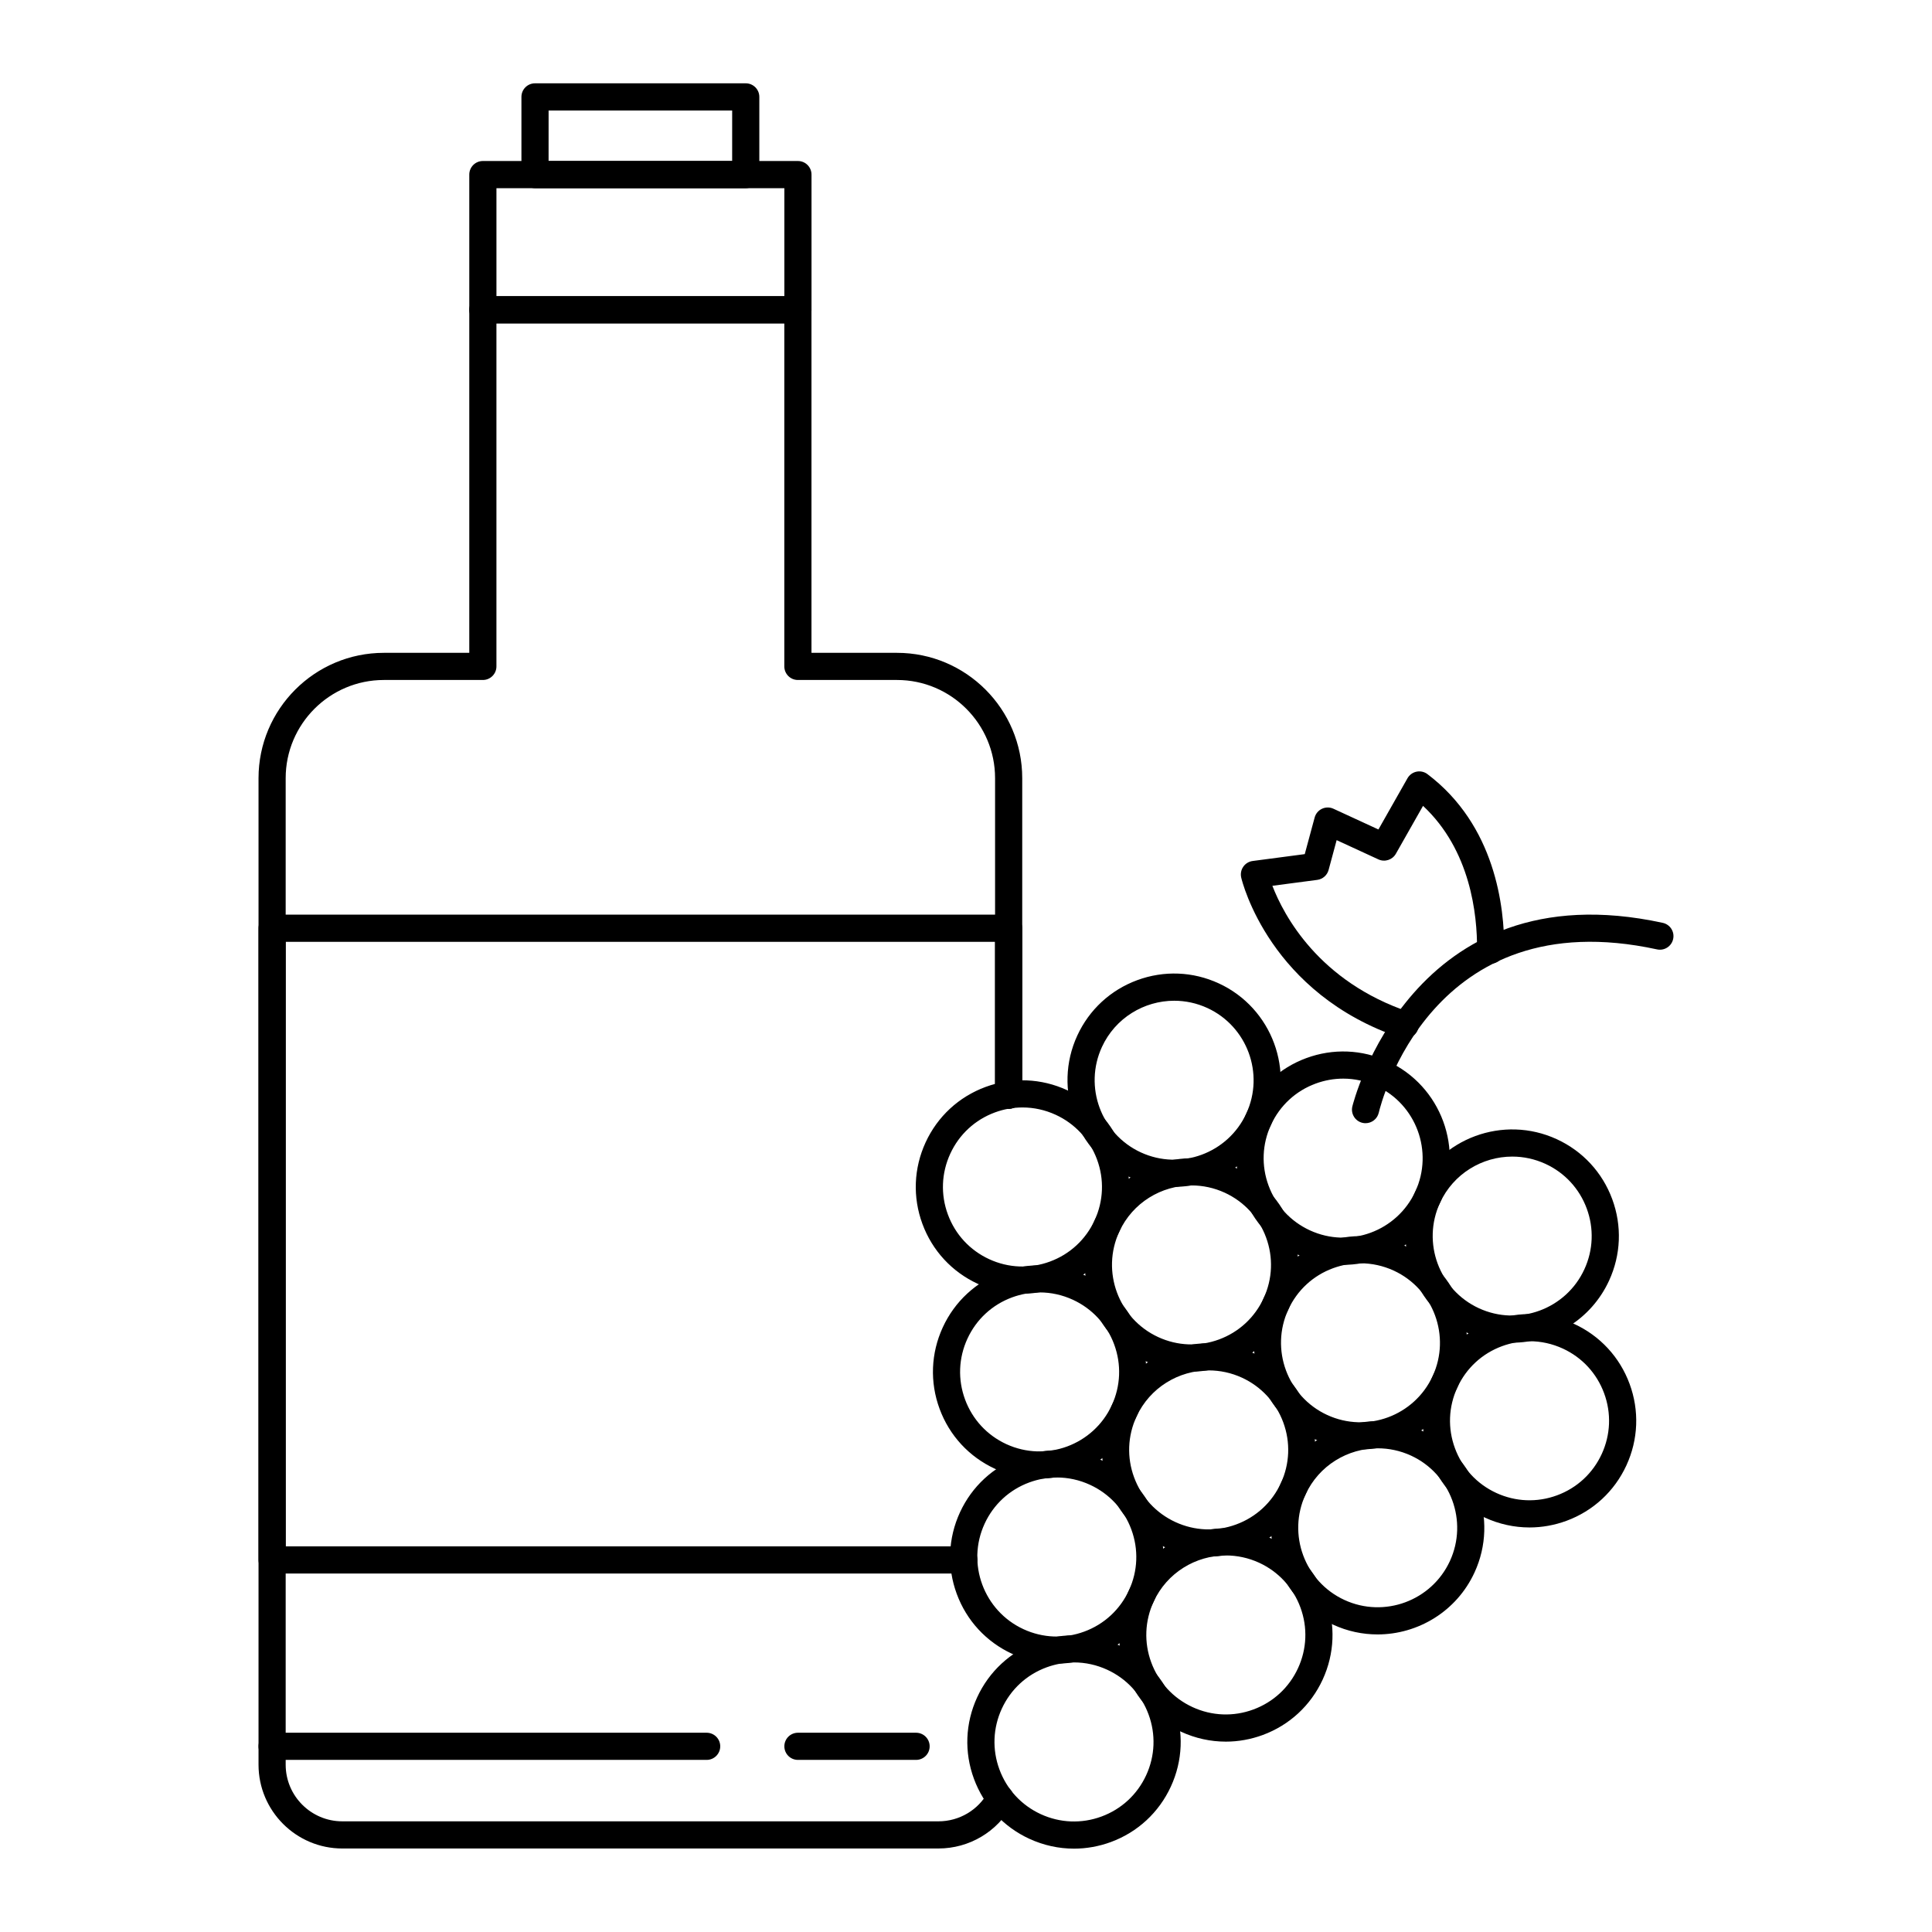 <?xml version="1.0" encoding="UTF-8"?>
<!-- Uploaded to: ICON Repo, www.iconrepo.com, Generator: ICON Repo Mixer Tools -->
<svg fill="#000000" width="800px" height="800px" version="1.1" viewBox="144 144 512 512" xmlns="http://www.w3.org/2000/svg">
 <g>
  <path d="m544.7 499.83c-3.957 0-7.969-0.836-11.789-2.594-14.148-6.523-20.355-23.344-13.832-37.496 6.523-14.152 23.34-20.363 37.496-13.836 6.856 3.16 12.07 8.801 14.684 15.883 2.613 7.082 2.312 14.758-0.848 21.613-4.766 10.332-15.016 16.43-25.711 16.43zm0.074-49.324c-7.969 0-15.609 4.543-19.16 12.242-4.863 10.547-0.238 23.086 10.309 27.949 10.555 4.863 23.086 0.238 27.949-10.312 2.356-5.109 2.578-10.828 0.633-16.109-1.945-5.277-5.832-9.484-10.941-11.84-2.848-1.305-5.84-1.93-8.789-1.93z"/>
  <path d="m499.94 479.2c-4.031 0-8.047-0.875-11.816-2.609-6.856-3.16-12.07-8.801-14.684-15.883-2.613-7.082-2.312-14.758 0.852-21.613 3.16-6.856 8.801-12.07 15.883-14.684 7.082-2.609 14.758-2.312 21.613 0.848 14.148 6.523 20.355 23.344 13.832 37.496-3.16 6.856-8.801 12.07-15.883 14.684-3.191 1.176-6.5 1.762-9.797 1.762zm0.023-49.352c-2.461 0-4.926 0.438-7.301 1.312-5.277 1.945-9.484 5.832-11.84 10.945-2.356 5.109-2.582 10.832-0.633 16.109 1.945 5.277 5.832 9.484 10.945 11.84 10.555 4.863 23.086 0.238 27.949-10.309 4.863-10.547 0.238-23.086-10.312-27.949-2.809-1.301-5.805-1.949-8.809-1.949z"/>
  <path d="m455.11 458.53c-3.953 0-7.969-0.832-11.785-2.594-14.152-6.523-20.355-23.344-13.836-37.496 3.16-6.856 8.801-12.07 15.883-14.684 7.086-2.609 14.762-2.312 21.613 0.848 14.148 6.527 20.355 23.348 13.836 37.496-4.762 10.332-15.016 16.43-25.711 16.43zm0.078-49.324c-7.969 0-15.609 4.543-19.16 12.242-4.863 10.551-0.238 23.086 10.309 27.949 10.547 4.859 23.082 0.238 27.949-10.312 4.863-10.547 0.234-23.082-10.312-27.949-2.848-1.309-5.84-1.93-8.785-1.93z"/>
  <path d="m509.06 577.14c-3.953 0-7.969-0.832-11.785-2.594-14.152-6.527-20.355-23.348-13.836-37.496 6.523-14.152 23.348-20.359 37.496-13.836 14.148 6.527 20.355 23.348 13.832 37.496-4.758 10.336-15.012 16.43-25.707 16.43zm0.078-49.324c-7.973 0-15.613 4.543-19.16 12.242-4.863 10.547-0.238 23.086 10.312 27.949 10.543 4.859 23.082 0.238 27.949-10.312 4.863-10.547 0.238-23.082-10.312-27.949-2.852-1.305-5.844-1.93-8.789-1.93z"/>
  <path d="m464.3 556.51c-4.031 0-8.047-0.875-11.82-2.609-6.856-3.16-12.07-8.801-14.684-15.883s-2.312-14.758 0.852-21.613c3.16-6.856 8.801-12.066 15.883-14.68 7.086-2.609 14.762-2.312 21.613 0.848 6.856 3.16 12.07 8.801 14.684 15.883s2.312 14.758-0.848 21.613c-3.16 6.856-8.801 12.07-15.883 14.684-3.188 1.172-6.5 1.758-9.797 1.758zm0.043-49.34c-7.969 0-15.609 4.543-19.16 12.242-2.356 5.113-2.582 10.832-0.633 16.109 1.945 5.277 5.832 9.484 10.945 11.84 5.113 2.356 10.832 2.582 16.109 0.633 5.277-1.945 9.484-5.832 11.84-10.945 2.356-5.109 2.582-10.832 0.633-16.109-1.945-5.277-5.832-9.484-10.941-11.84-2.852-1.309-5.844-1.93-8.793-1.93z"/>
  <path d="m419.47 535.84c-3.957 0-7.969-0.836-11.789-2.594-6.856-3.16-12.066-8.801-14.68-15.883-2.613-7.082-2.312-14.758 0.848-21.613 3.16-6.856 8.801-12.07 15.883-14.684 7.09-2.609 14.762-2.309 21.613 0.852 6.856 3.16 12.07 8.801 14.684 15.883 2.613 7.082 2.312 14.758-0.848 21.613-4.766 10.328-15.02 16.426-25.711 16.426zm0.051-49.336c-2.461 0-4.922 0.438-7.301 1.312-5.277 1.945-9.484 5.832-11.84 10.945-2.356 5.109-2.578 10.832-0.633 16.109s5.832 9.484 10.941 11.84c10.555 4.859 23.086 0.238 27.949-10.312 2.356-5.109 2.578-10.828 0.633-16.109-1.945-5.277-5.832-9.484-10.945-11.84-2.805-1.293-5.801-1.945-8.805-1.945z"/>
  <path d="m468.84 605.55c-4.031 0-8.047-0.875-11.82-2.609-6.856-3.16-12.07-8.801-14.684-15.883-2.613-7.082-2.312-14.758 0.852-21.613 3.16-6.856 8.801-12.066 15.883-14.68 7.086-2.613 14.762-2.312 21.613 0.848 6.856 3.16 12.07 8.801 14.684 15.883 2.613 7.082 2.312 14.758-0.848 21.613-3.16 6.856-8.801 12.07-15.883 14.684-3.188 1.172-6.496 1.758-9.797 1.758zm0.047-49.34c-7.969 0-15.609 4.543-19.16 12.242-2.356 5.113-2.582 10.832-0.633 16.109 1.945 5.277 5.832 9.484 10.945 11.84 5.113 2.359 10.832 2.582 16.109 0.633 5.277-1.945 9.484-5.832 11.84-10.945 2.356-5.109 2.582-10.832 0.633-16.109-1.945-5.277-5.832-9.484-10.941-11.84-2.856-1.309-5.848-1.93-8.793-1.93z"/>
  <path d="m424.02 584.88c-3.957 0-7.969-0.836-11.789-2.594-6.856-3.16-12.066-8.801-14.68-15.883-2.613-7.082-2.312-14.758 0.848-21.613s8.801-12.07 15.883-14.684c7.09-2.609 14.762-2.309 21.613 0.852 6.856 3.16 12.07 8.801 14.684 15.883s2.312 14.758-0.848 21.613c-4.766 10.332-15.02 16.426-25.711 16.426zm0.051-49.332c-2.461 0-4.922 0.438-7.301 1.312-5.277 1.945-9.484 5.832-11.84 10.945-4.863 10.547-0.238 23.086 10.309 27.949 5.113 2.359 10.836 2.582 16.109 0.633 5.277-1.945 9.484-5.832 11.84-10.945 2.356-5.109 2.578-10.828 0.633-16.109-1.945-5.277-5.832-9.484-10.945-11.84-2.805-1.293-5.801-1.945-8.805-1.945z"/>
  <path d="m428.61 633.91c-4.031 0-8.047-0.875-11.82-2.609-6.856-3.16-12.066-8.801-14.68-15.883s-2.312-14.758 0.848-21.613c3.16-6.856 8.801-12.07 15.883-14.684 7.09-2.609 14.758-2.305 21.613 0.852 6.856 3.16 12.07 8.801 14.684 15.883s2.312 14.758-0.852 21.613c-3.16 6.856-8.801 12.07-15.883 14.684-3.188 1.172-6.496 1.758-9.793 1.758zm0.023-49.352c-2.461 0-4.922 0.438-7.301 1.312-5.277 1.945-9.484 5.832-11.84 10.945-2.356 5.109-2.582 10.832-0.633 16.109 1.945 5.277 5.832 9.484 10.941 11.84 5.109 2.356 10.836 2.582 16.109 0.633 5.277-1.945 9.484-5.832 11.84-10.945 2.356-5.109 2.582-10.832 0.633-16.109-1.945-5.277-5.832-9.484-10.945-11.84-2.805-1.293-5.801-1.945-8.805-1.945z"/>
  <path d="m504.5 528.12c-3.957 0-7.969-0.832-11.789-2.594-14.152-6.523-20.355-23.344-13.836-37.496 3.16-6.856 8.801-12.07 15.883-14.684 7.086-2.613 14.762-2.312 21.613 0.848 14.148 6.527 20.355 23.348 13.836 37.496-4.762 10.332-15.016 16.43-25.707 16.43zm0.055-49.336c-2.461 0-4.926 0.438-7.301 1.312-5.277 1.945-9.484 5.832-11.84 10.941-4.863 10.551-0.238 23.086 10.309 27.949 10.555 4.863 23.086 0.234 27.949-10.312s0.234-23.082-10.312-27.949c-2.809-1.289-5.801-1.941-8.805-1.941z"/>
  <path d="m549.33 548.79c-4.031 0-8.047-0.875-11.82-2.609-6.856-3.16-12.07-8.801-14.684-15.883s-2.312-14.758 0.852-21.613c3.16-6.856 8.801-12.07 15.883-14.684 7.09-2.609 14.762-2.309 21.613 0.852 6.856 3.16 12.07 8.801 14.684 15.883s2.312 14.758-0.848 21.613c-3.16 6.856-8.801 12.07-15.883 14.684-3.188 1.172-6.496 1.758-9.797 1.758zm0.023-49.352c-2.461 0-4.922 0.438-7.301 1.312-5.277 1.945-9.484 5.832-11.84 10.945-2.356 5.113-2.582 10.832-0.633 16.109 1.945 5.277 5.832 9.484 10.945 11.84 5.109 2.356 10.836 2.582 16.109 0.633 5.277-1.945 9.484-5.832 11.84-10.945 2.356-5.109 2.582-10.832 0.633-16.109-1.945-5.277-5.832-9.484-10.941-11.84-2.812-1.293-5.809-1.945-8.812-1.945z"/>
  <path d="m459.74 507.49c-4.031 0-8.047-0.875-11.816-2.609-14.152-6.527-20.359-23.348-13.836-37.496 6.523-14.152 23.344-20.363 37.496-13.836 6.856 3.16 12.07 8.801 14.684 15.883 2.613 7.082 2.312 14.758-0.848 21.613-3.16 6.856-8.801 12.07-15.883 14.684-3.188 1.176-6.496 1.762-9.797 1.762zm0.047-49.34c-7.973 0-15.613 4.543-19.164 12.242-4.863 10.547-0.234 23.082 10.312 27.949 5.109 2.356 10.828 2.578 16.109 0.633 5.277-1.945 9.484-5.832 11.84-10.945 2.356-5.109 2.582-10.832 0.633-16.109-1.945-5.277-5.832-9.484-10.941-11.84-2.848-1.309-5.84-1.93-8.789-1.93z"/>
  <path d="m414.95 486.84c-4.031 0-8.047-0.875-11.82-2.609-6.856-3.16-12.066-8.801-14.68-15.883-2.613-7.082-2.312-14.758 0.848-21.613 3.16-6.856 8.801-12.07 15.883-14.684 7.09-2.609 14.762-2.309 21.613 0.852 6.856 3.16 12.07 8.801 14.684 15.883 2.613 7.082 2.312 14.758-0.852 21.613-3.16 6.856-8.801 12.07-15.883 14.684-3.184 1.172-6.492 1.758-9.793 1.758zm0.023-49.352c-2.461 0-4.922 0.438-7.301 1.312-5.277 1.945-9.484 5.832-11.84 10.945-2.356 5.109-2.582 10.832-0.633 16.109 1.945 5.277 5.832 9.484 10.941 11.84 5.109 2.359 10.832 2.582 16.109 0.633 5.277-1.945 9.484-5.832 11.84-10.945 2.356-5.109 2.582-10.832 0.633-16.109-1.945-5.277-5.832-9.484-10.945-11.84-2.805-1.293-5.801-1.945-8.805-1.945z"/>
  <path d="m505.89 441.66c-0.273 0-0.547-0.031-0.824-0.094-1.938-0.453-3.137-2.391-2.684-4.324 0.148-0.633 15.621-63.176 82.27-48.676 1.941 0.422 3.176 2.34 2.75 4.281-0.422 1.941-2.328 3.176-4.281 2.75-59.824-12.992-73.195 40.98-73.734 43.285-0.387 1.656-1.863 2.777-3.496 2.777z"/>
  <path d="m516.38 419.23c-0.379 0-0.766-0.062-1.145-0.188-34.672-11.637-42.008-41.223-42.301-42.477-0.23-0.988-0.035-2.031 0.543-2.871 0.578-0.836 1.484-1.391 2.492-1.523l13.805-1.82 2.621-9.699c0.277-1.023 0.988-1.875 1.949-2.32 0.961-0.449 2.07-0.453 3.031-0.008l11.922 5.496 7.699-13.57c0.512-0.902 1.387-1.539 2.402-1.75 1.008-0.211 2.07 0.027 2.898 0.656 17.914 13.555 20.434 35.055 20.34 46.664-0.016 1.977-1.625 3.57-3.598 3.57h-0.031c-1.988-0.016-3.586-1.641-3.57-3.629 0.078-9.508-1.773-26.484-14.316-38.199l-7.199 12.691c-0.922 1.629-2.945 2.277-4.637 1.492l-11.059-5.098-2.133 7.902c-0.379 1.402-1.562 2.441-3.004 2.629l-11.895 1.566c3.016 7.809 12.277 25.402 36.332 33.473 1.883 0.633 2.898 2.672 2.266 4.559-0.508 1.504-1.91 2.453-3.414 2.453z"/>
  <path d="m386.77 610.39h-31.309c-1.988 0-3.598-1.609-3.598-3.598s1.609-3.598 3.598-3.598h31.309c1.988 0 3.598 1.609 3.598 3.598 0.004 1.988-1.609 3.598-3.598 3.598z"/>
  <path d="m331.27 610.39h-115.16c-1.988 0-3.598-1.609-3.598-3.598s1.609-3.598 3.598-3.598h115.16c1.988 0 3.598 1.609 3.598 3.598s-1.609 3.598-3.598 3.598z"/>
  <path d="m341.63 193.87h-55.848c-1.988 0-3.598-1.609-3.598-3.598v-20.594c0-1.988 1.609-3.598 3.598-3.598h55.848c1.988 0 3.598 1.609 3.598 3.598v20.59c0 1.988-1.609 3.602-3.598 3.602zm-52.25-7.199h48.648l0.004-13.391h-48.648z"/>
  <path d="m355.46 229.69h-83.496c-1.988 0-3.598-1.609-3.598-3.598v-35.824c0-1.988 1.609-3.598 3.598-3.598h83.496c1.988 0 3.598 1.609 3.598 3.598v35.82c0 1.988-1.609 3.602-3.598 3.602zm-79.898-7.199h76.301v-28.621h-76.301z"/>
  <path d="m392.7 633.87h-157.98c-12.242 0-22.207-9.961-22.207-22.207v-261.44c0-18.316 14.902-33.215 33.219-33.215h22.633v-90.902c0-1.988 1.609-3.598 3.598-3.598h83.488c1.988 0 3.598 1.609 3.598 3.598v90.902h22.672c18.297 0 33.18 14.902 33.18 33.215v84.027c0 1.988-1.609 3.598-3.598 3.598-1.988 0-3.598-1.609-3.598-3.598v-84.027c0-14.348-11.656-26.02-25.984-26.02h-26.27c-1.988 0-3.598-1.609-3.598-3.598v-90.902h-76.293v90.902c0 1.988-1.609 3.598-3.598 3.598h-26.234c-14.348 0-26.02 11.672-26.02 26.02v261.44c0 8.277 6.731 15.008 15.008 15.008h157.98c5.512 0 10.559-2.988 13.176-7.801 0.945-1.746 3.137-2.391 4.879-1.441 1.746 0.949 2.394 3.133 1.441 4.879-3.875 7.129-11.344 11.559-19.496 11.559z"/>
  <path d="m399.43 561h-183.32c-1.988 0-3.598-1.609-3.598-3.598v-167.41c0-1.988 1.609-3.598 3.598-3.598h195.19c1.988 0 3.598 1.609 3.598 3.598v44.262c0 1.988-1.609 3.598-3.598 3.598-1.988 0-3.598-1.609-3.598-3.598v-40.664h-187.99v160.21h179.72c1.988 0 3.598 1.609 3.598 3.598-0.004 1.988-1.613 3.602-3.602 3.602z"/>
 </g>
</svg>